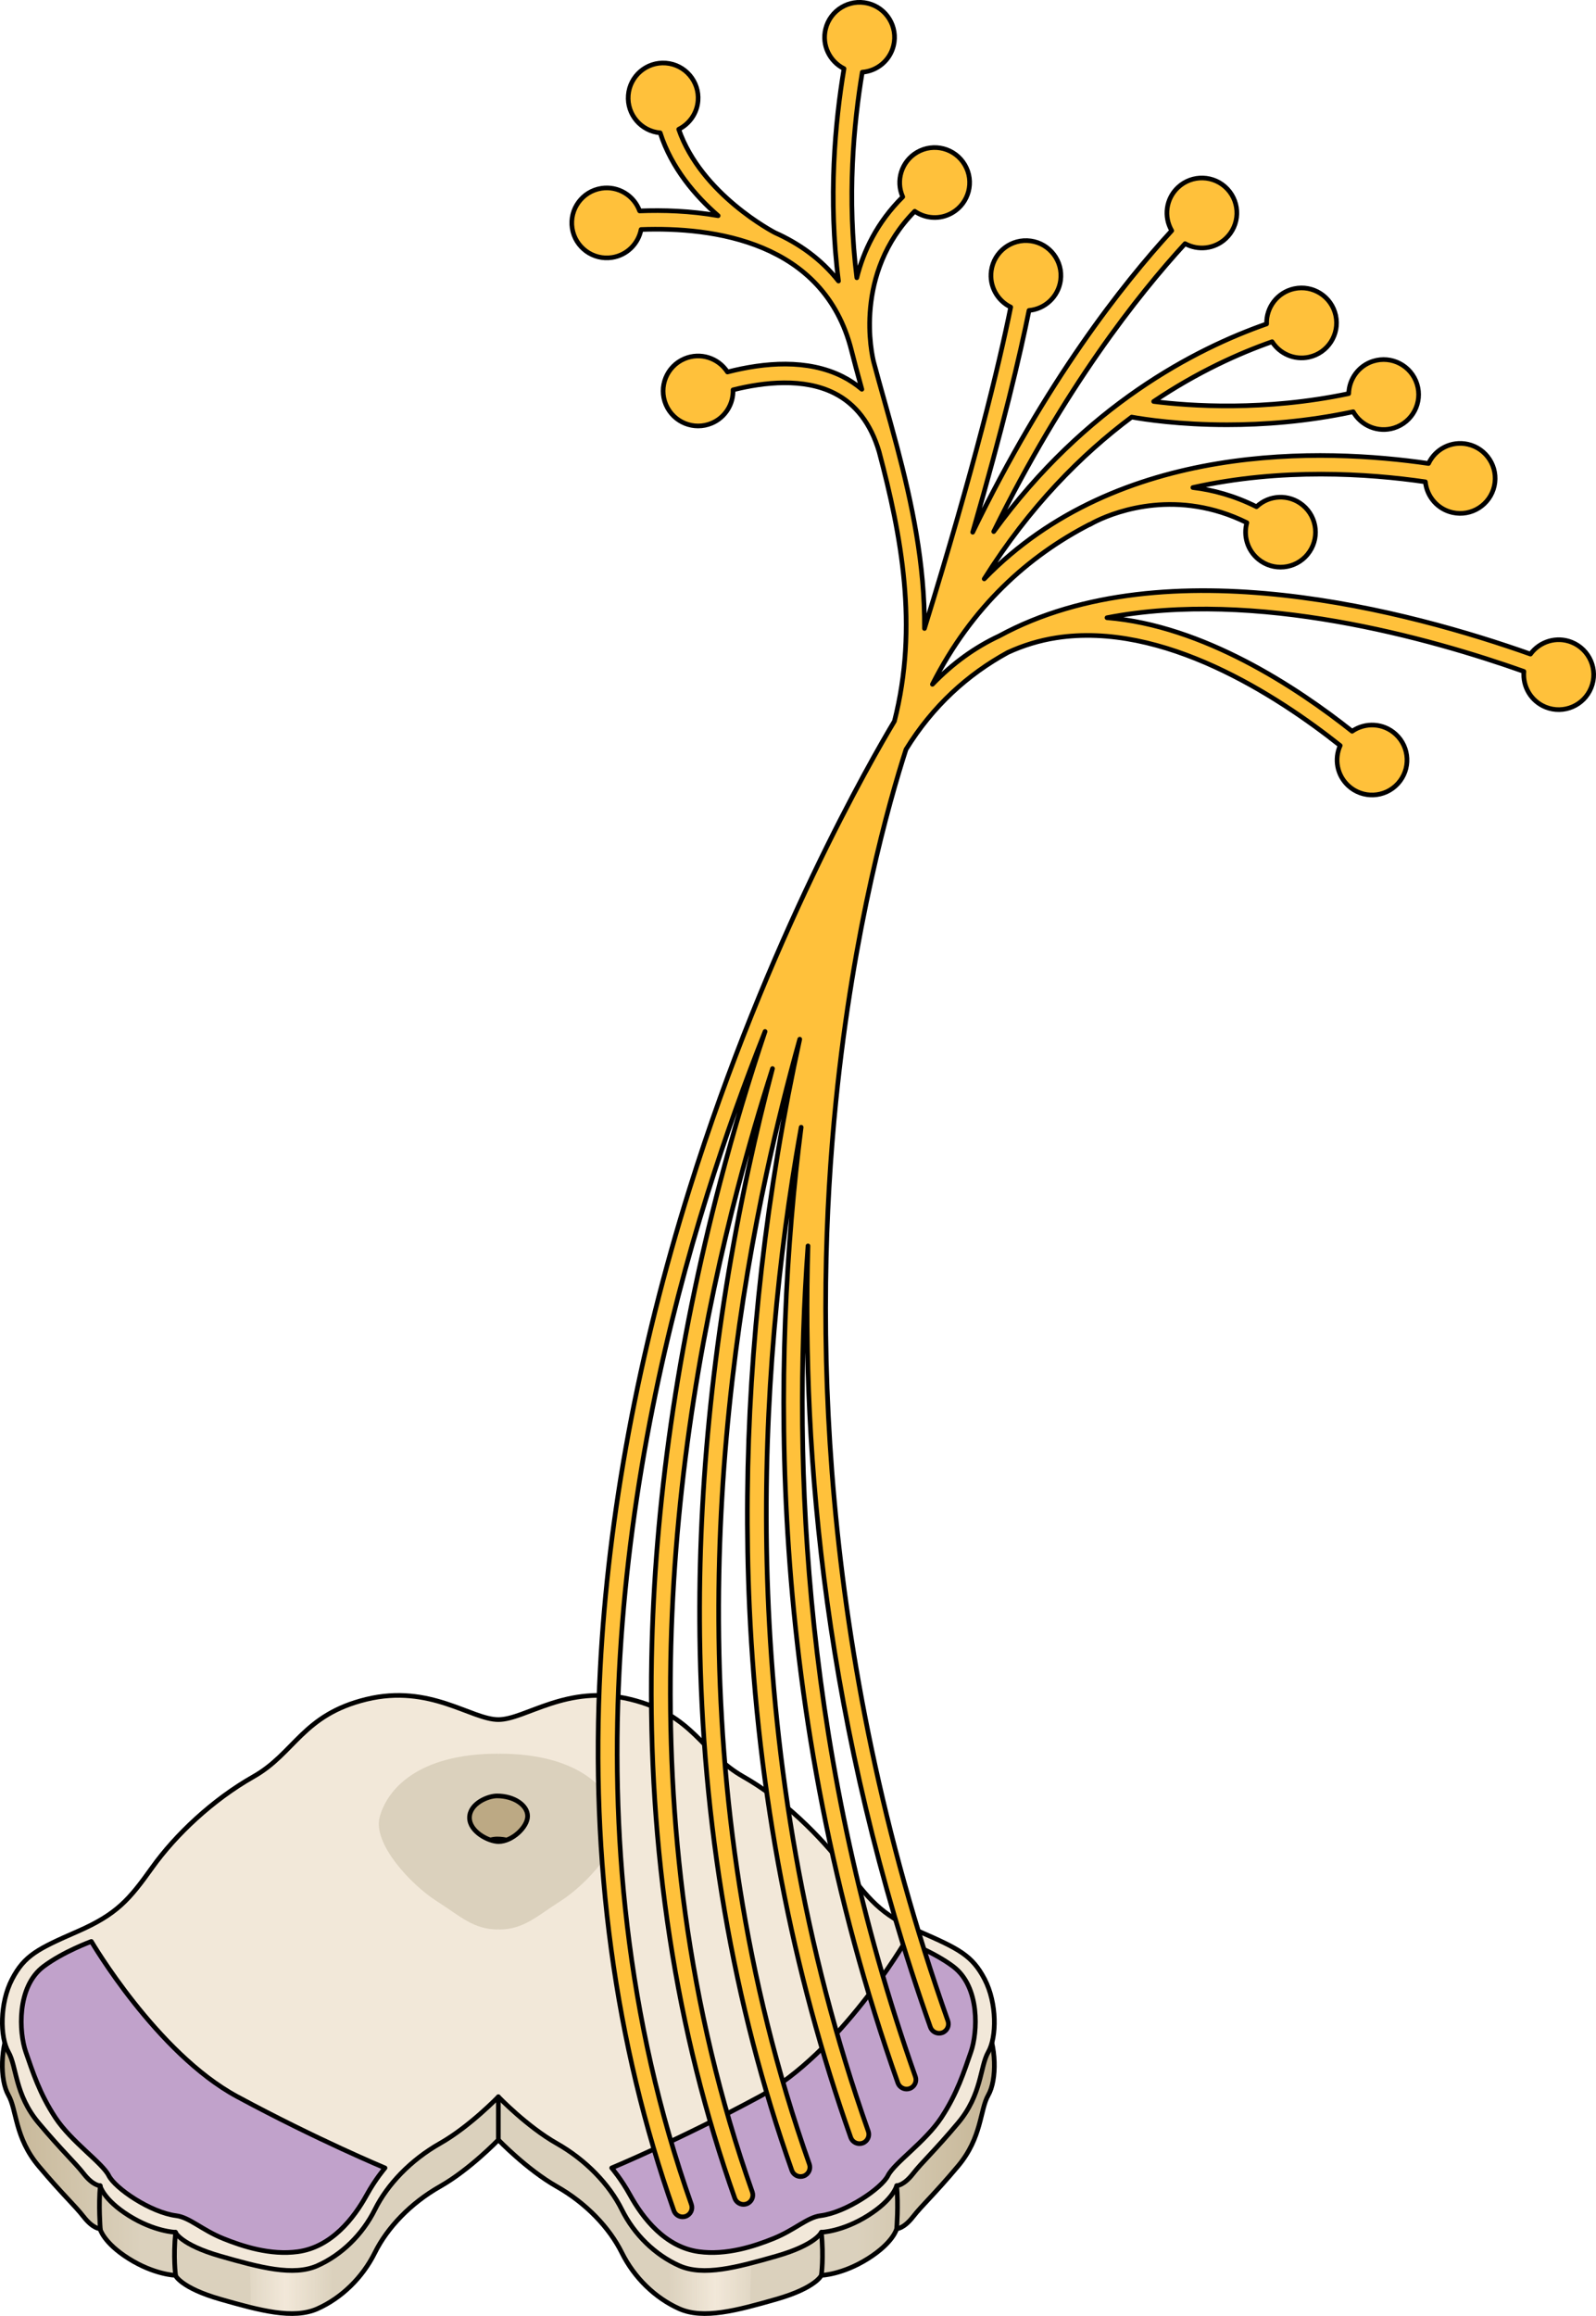 <?xml version="1.0" encoding="utf-8"?>
<!-- Generator: Adobe Illustrator 22.0.0, SVG Export Plug-In . SVG Version: 6.00 Build 0)  -->
<svg version="1.1" id="Layer_1" xmlns="http://www.w3.org/2000/svg" xmlns:xlink="http://www.w3.org/1999/xlink" x="0px" y="0px"
	 width="342.875px" height="497.288px" viewBox="0 0 342.875 497.288" enable-background="new 0 0 342.875 497.288"
	 xml:space="preserve">
<g>
	<g>
		<linearGradient id="SVGID_1_" gradientUnits="userSpaceOnUse" x1="0.5" y1="435.042" x2="213.625" y2="435.042">
			<stop  offset="0" style="stop-color:#C6B696"/>
			<stop  offset="0.14" style="stop-color:#DBD1BD"/>
			<stop  offset="0.861" style="stop-color:#DBD1BD"/>
			<stop  offset="1" style="stop-color:#C6B696"/>
		</linearGradient>
		<path fill="url(#SVGID_1_)" d="M211.532,434.237c-2.669-5.126-5.554-6.536-14.061-10.252c-8.507-3.716-10.862-7.082-16.079-13.783
			c-5.216-6.702-12.909-14.481-21.75-19.479c-8.841-4.998-10.545-13.257-24.223-16.589c-13.678-3.332-22.519,4.357-28.357,4.357
			c-5.838,0-14.679-7.689-28.357-4.357c-13.678,3.332-15.382,11.591-24.223,16.589c-8.841,4.998-16.812,12.57-21.75,19.479
			c-4.939,6.909-7.572,10.067-16.079,13.783c-8.507,3.716-11.392,5.126-14.061,10.252c-2.669,5.126-2.62,12.431-0.785,15.635
			c1.835,3.204,1.334,9.099,6.505,15.25c5.171,6.151,7.673,8.33,9.675,10.893c2.002,2.563,3.503,2.563,3.503,2.563
			s0.667,2.948,6.172,6.408c5.505,3.46,10.008,3.588,10.008,3.588s1.168,2.691,9.675,5.126c8.507,2.435,15.68,4.357,20.851,2.05
			c5.171-2.307,9.675-6.664,12.344-12.046c2.669-5.382,7.673-10.637,14.012-14.225c6.339-3.588,12.51-9.996,12.51-9.996
			s6.172,6.408,12.51,9.996c6.339,3.588,11.343,8.843,14.012,14.225c2.669,5.383,7.173,9.74,12.344,12.046
			c5.171,2.307,12.344,0.385,20.851-2.05c8.507-2.435,9.675-5.126,9.675-5.126s4.504-0.128,10.008-3.588
			c5.505-3.46,6.172-6.408,6.172-6.408s1.501,0,3.503-2.563c2.002-2.563,4.504-4.742,9.675-10.893
			c5.171-6.151,4.671-12.046,6.506-15.25C214.152,446.668,214.201,439.363,211.532,434.237z M107.107,404.685
			c-2.117,0-6.24-2.117-6.24-5.126c0-3.009,3.9-4.68,5.906-4.68c3.677,0,6.574,2.006,6.574,4.346
			C113.347,401.565,110.022,404.685,107.107,404.685z"/>
		<linearGradient id="SVGID_2_" gradientUnits="userSpaceOnUse" x1="143.481" y1="480.222" x2="164.019" y2="480.222">
			<stop  offset="0" style="stop-color:#F2E8D9;stop-opacity:0"/>
			<stop  offset="0.497" style="stop-color:#F2E8D9"/>
			<stop  offset="1" style="stop-color:#F2E8D9;stop-opacity:0"/>
		</linearGradient>
		<path fill-rule="evenodd" clip-rule="evenodd" fill="url(#SVGID_2_)" d="M143.482,494.472c0.795,0.475,1.611,0.907,2.446,1.279
			c3.984,1.778,9.161,1.041,15.217-0.504c0.143-9.942,0.721-21.102,2.873-31.591c0,0-8.456,6.292-19.54,6.632
			C143.658,478.214,143.458,486.733,143.482,494.472z"/>
		<linearGradient id="SVGID_3_" gradientUnits="userSpaceOnUse" x1="51.039" y1="480.221" x2="71.576" y2="480.221">
			<stop  offset="0" style="stop-color:#F2E8D9;stop-opacity:0"/>
			<stop  offset="0.497" style="stop-color:#F2E8D9"/>
			<stop  offset="1" style="stop-color:#F2E8D9;stop-opacity:0"/>
		</linearGradient>
		<path fill-rule="evenodd" clip-rule="evenodd" fill="url(#SVGID_3_)" d="M51.039,463.656c2.169,10.571,2.739,21.823,2.876,31.824
			c5.654,1.38,10.504,1.956,14.282,0.27c1.165-0.52,2.294-1.149,3.379-1.865c0.013-7.582-0.197-15.87-0.997-23.597
			C59.495,469.948,51.039,463.656,51.039,463.656z"/>
		<path fill="#BCA984" d="M107.107,395.436c-2.117,0-6.24-2.117-6.24-5.126c0-3.009,3.9-4.68,5.906-4.68
			c3.677,0,6.574,2.006,6.574,4.346C113.347,392.316,110.022,395.436,107.107,395.436z"/>
		<path fill="none" stroke="#000000" stroke-linecap="round" stroke-linejoin="round" stroke-miterlimit="8" d="M211.532,434.237
			c-2.669-5.126-5.554-6.536-14.061-10.252c-8.507-3.716-10.862-7.082-16.079-13.783c-5.216-6.702-12.909-14.481-21.75-19.479
			c-8.841-4.998-10.545-13.257-24.223-16.589c-13.678-3.332-22.519,4.357-28.357,4.357c-5.838,0-14.679-7.689-28.357-4.357
			c-13.678,3.332-15.382,11.591-24.223,16.589c-8.841,4.998-16.812,12.57-21.75,19.479c-4.939,6.909-7.572,10.067-16.079,13.783
			c-8.507,3.716-11.392,5.126-14.061,10.252c-2.669,5.126-2.62,12.431-0.785,15.635c1.835,3.204,1.334,9.099,6.505,15.25
			c5.171,6.151,7.673,8.33,9.675,10.893c2.002,2.563,3.503,2.563,3.503,2.563s0.667,2.948,6.172,6.408
			c5.505,3.46,10.008,3.588,10.008,3.588s1.168,2.691,9.675,5.126c8.507,2.435,15.68,4.357,20.851,2.05
			c5.171-2.307,9.675-6.664,12.344-12.046c2.669-5.382,7.673-10.637,14.012-14.225c6.339-3.588,12.51-9.996,12.51-9.996
			s6.172,6.408,12.51,9.996c6.339,3.588,11.343,8.843,14.012,14.225c2.669,5.383,7.173,9.74,12.344,12.046
			c5.171,2.307,12.344,0.385,20.851-2.05c8.507-2.435,9.675-5.126,9.675-5.126s4.504-0.128,10.008-3.588
			c5.505-3.46,6.172-6.408,6.172-6.408s1.501,0,3.503-2.563c2.002-2.563,4.504-4.742,9.675-10.893
			c5.171-6.151,4.671-12.046,6.506-15.25C214.152,446.668,214.201,439.363,211.532,434.237z M107.107,404.685
			c-2.117,0-6.24-2.117-6.24-5.126c0-3.009,3.9-4.68,5.906-4.68c3.677,0,6.574,2.006,6.574,4.346
			C113.347,401.565,110.022,404.685,107.107,404.685z"/>
		<path fill="#F2E8D9" d="M211.532,424.988c-2.669-5.126-5.554-6.536-14.061-10.252c-8.507-3.716-10.862-7.082-16.079-13.783
			c-5.216-6.702-12.909-14.481-21.75-19.479c-8.841-4.998-10.545-13.257-24.223-16.589c-13.678-3.332-22.519,4.357-28.357,4.357
			c-5.838,0-14.679-7.689-28.357-4.357c-13.678,3.332-15.382,11.591-24.223,16.589c-8.841,4.998-16.812,12.57-21.75,19.479
			c-4.939,6.909-7.572,10.067-16.079,13.783c-8.507,3.716-11.392,5.126-14.061,10.252c-2.669,5.126-2.62,12.431-0.785,15.635
			c1.835,3.204,1.334,9.099,6.505,15.25c5.171,6.151,7.673,8.33,9.675,10.893c2.002,2.563,3.503,2.563,3.503,2.563
			s0.667,2.948,6.172,6.408c5.505,3.46,10.008,3.588,10.008,3.588s1.168,2.691,9.675,5.126c8.507,2.435,15.68,4.357,20.851,2.05
			c5.171-2.307,9.675-6.664,12.344-12.046c2.669-5.382,7.673-10.637,14.012-14.225c6.339-3.588,12.51-9.996,12.51-9.996
			s6.172,6.408,12.51,9.996c6.339,3.588,11.343,8.843,14.012,14.225c2.669,5.383,7.173,9.74,12.344,12.046
			c5.171,2.307,12.344,0.385,20.851-2.05c8.507-2.435,9.675-5.126,9.675-5.126s4.504-0.128,10.008-3.588
			c5.505-3.46,6.172-6.408,6.172-6.408s1.501,0,3.503-2.563c2.002-2.563,4.504-4.742,9.675-10.893
			c5.171-6.151,4.671-12.046,6.506-15.25C214.152,437.419,214.201,430.114,211.532,424.988z M107.107,395.436
			c-2.117,0-6.24-2.117-6.24-5.126c0-3.009,3.9-4.68,5.906-4.68c3.677,0,6.574,2.006,6.574,4.346
			C113.347,392.316,110.022,395.436,107.107,395.436z"/>
		<path fill="#DBD1BD" d="M132.634,390.111c-1.598-5.809-8.083-13.554-25.482-13.554l-0.089,0.19v-0.19
			c-17.399,0-23.884,7.745-25.482,13.554c-1.598,5.809,6.838,14.669,12.154,18.057c5.316,3.388,7.976,6.146,13.328,6.146v-0.19
			l0.089,0.19c5.352,0,8.011-2.758,13.328-6.146C125.796,404.779,134.232,395.92,132.634,390.111z M107.107,395.436
			c-2.117,0-6.24-2.117-6.24-5.126c0-3.009,3.9-4.68,5.906-4.68c3.677,0,6.574,2.006,6.574,4.346
			C113.347,392.316,110.022,395.436,107.107,395.436z"/>
		<path fill="none" stroke="#000000" stroke-linecap="round" stroke-linejoin="round" stroke-miterlimit="8" d="M211.532,424.988
			c-2.669-5.126-5.554-6.536-14.061-10.252c-8.507-3.716-10.862-7.082-16.079-13.783c-5.216-6.702-12.909-14.481-21.75-19.479
			c-8.841-4.998-10.545-13.257-24.223-16.589c-13.678-3.332-22.519,4.357-28.357,4.357c-5.838,0-14.679-7.689-28.357-4.357
			c-13.678,3.332-15.382,11.591-24.223,16.589c-8.841,4.998-16.812,12.57-21.75,19.479c-4.939,6.909-7.572,10.067-16.079,13.783
			c-8.507,3.716-11.392,5.126-14.061,10.252c-2.669,5.126-2.62,12.431-0.785,15.635c1.835,3.204,1.334,9.099,6.505,15.25
			c5.171,6.151,7.673,8.33,9.675,10.893c2.002,2.563,3.503,2.563,3.503,2.563s0.667,2.948,6.172,6.408
			c5.505,3.46,10.008,3.588,10.008,3.588s1.168,2.691,9.675,5.126c8.507,2.435,15.68,4.357,20.851,2.05
			c5.171-2.307,9.675-6.664,12.344-12.046c2.669-5.382,7.673-10.637,14.012-14.225c6.339-3.588,12.51-9.996,12.51-9.996
			s6.172,6.408,12.51,9.996c6.339,3.588,11.343,8.843,14.012,14.225c2.669,5.383,7.173,9.74,12.344,12.046
			c5.171,2.307,12.344,0.385,20.851-2.05c8.507-2.435,9.675-5.126,9.675-5.126s4.504-0.128,10.008-3.588
			c5.505-3.46,6.172-6.408,6.172-6.408s1.501,0,3.503-2.563c2.002-2.563,4.504-4.742,9.675-10.893
			c5.171-6.151,4.671-12.046,6.506-15.25C214.152,437.419,214.201,430.114,211.532,424.988z M107.107,395.436
			c-2.117,0-6.24-2.117-6.24-5.126c0-3.009,3.9-4.68,5.906-4.68c3.677,0,6.574,2.006,6.574,4.346
			C113.347,392.316,110.022,395.436,107.107,395.436z"/>
		<g>
			
				<path fill-rule="evenodd" clip-rule="evenodd" fill="#C1A2CB" stroke="#000000" stroke-linecap="round" stroke-linejoin="round" stroke-miterlimit="10" d="
				M204.76,422.247c-4.276-3.201-10.259-5.369-10.259-5.369s-14.044,23.996-31.334,33.316s-31.757,15.32-31.757,15.32
				s2.022,2.332,3.936,5.804c2.736,4.962,7.551,11.192,14.805,12.179c5.894,0.802,11.871-1.146,16.05-2.838
				c4.562-1.848,7.22-4.536,10.08-4.893c5.48-0.685,13.114-5.872,14.484-8.612c1.37-2.74,8.025-7.242,11.45-12.429
				c3.425-5.187,4.893-9.884,6.361-14.093S210.608,426.624,204.76,422.247z"/>
			
				<path fill-rule="evenodd" clip-rule="evenodd" fill="#C1A2CB" stroke="#000000" stroke-linecap="round" stroke-linejoin="round" stroke-miterlimit="10" d="
				M9.365,422.247c4.276-3.201,10.259-5.369,10.259-5.369s14.044,23.996,31.334,33.316s31.757,15.32,31.757,15.32
				s-2.022,2.332-3.936,5.804c-2.736,4.962-7.551,11.192-14.805,12.179c-5.894,0.802-11.871-1.146-16.05-2.838
				c-4.562-1.848-7.22-4.536-10.08-4.893c-5.48-0.685-13.114-5.872-14.484-8.612c-1.37-2.74-8.025-7.242-11.45-12.429
				c-3.425-5.187-4.893-9.884-6.361-14.093S3.517,426.624,9.365,422.247z"/>
		</g>
		<path fill="none" stroke="#000000" stroke-linecap="round" stroke-linejoin="round" stroke-miterlimit="8" d="M176.454,488.574
			c0,0,0.54-3.849,0-9.249"/>
		<path fill="none" stroke="#000000" stroke-linecap="round" stroke-linejoin="round" stroke-miterlimit="8" d="M192.634,478.578
			c0,0,0.41-5.152,0-9.249"/>
		<path fill="none" stroke="#000000" stroke-linecap="round" stroke-linejoin="round" stroke-miterlimit="8" d="M37.726,488.574
			c0,0-0.54-3.849,0-9.249"/>
		<path fill="none" stroke="#000000" stroke-linecap="round" stroke-linejoin="round" stroke-miterlimit="8" d="M21.545,478.578
			c0,0-0.41-5.152,0-9.249"/>
		
			<line fill="none" stroke="#000000" stroke-linecap="round" stroke-linejoin="round" stroke-miterlimit="8" x1="107.063" y1="459.483" x2="107.063" y2="450.234"/>
	</g>
	<path fill="#FFC13B" stroke="#000000" stroke-linecap="round" stroke-linejoin="round" stroke-miterlimit="10" d="M337.653,137.902
		c-3.255-1.304-6.878-0.162-8.855,2.546c-25.276-8.956-78.205-23.449-114.132-3.893c-5.187,2.41-9.983,5.865-14.352,10.384
		c8.476-16.69,20.531-27.496,33.765-34.327l0.019,0.031c0.085-0.051,0.39-0.228,0.871-0.475c0.237-0.119,0.475-0.237,0.713-0.354
		c4.409-2.105,17.366-6.899,32.188,0.422c-0.779,2.778,0.081,5.879,2.45,7.832c3.202,2.639,7.938,2.184,10.578-1.018
		c2.639-3.202,2.184-7.938-1.018-10.578c-2.958-2.438-7.222-2.23-9.936,0.34c-4.764-2.381-9.389-3.625-13.675-4.123
		c19.007-4.265,37.757-2.995,49.948-1.225c0.311,3.141,2.59,5.87,5.839,6.594c4.05,0.903,8.066-1.648,8.97-5.698
		c0.903-4.05-1.648-8.066-5.698-8.97c-3.498-0.78-6.966,1.02-8.43,4.134c-22.417-3.27-66.553-4.934-95.453,24.778
		c9.758-15.537,20.924-26.717,31.678-34.744c2.753,0.495,10.281,1.653,20.518,1.653c7.767,0,17.092-0.67,27.068-2.799
		c1.702,3.025,5.339,4.559,8.785,3.482c3.961-1.238,6.169-5.453,4.931-9.413c-1.238-3.96-5.453-6.168-9.413-4.931
		c-3.148,0.984-5.181,3.85-5.265,6.972c-18.032,3.8-34.095,2.667-41.901,1.686c9.458-6.361,18.37-10.351,25.441-12.831
		c1.645,2.578,4.769,3.994,7.931,3.305c4.054-0.885,6.624-4.889,5.74-8.943c-0.884-4.054-4.889-6.624-8.943-5.74
		c-3.589,0.783-6.01,4.013-5.905,7.556c-15.285,5.337-38.952,17.5-58.625,44.586c15.109-30.697,30.983-50.796,41.108-61.822
		c2.775,1.522,6.324,1.174,8.755-1.109c3.025-2.841,3.174-7.597,0.334-10.621c-2.84-3.025-7.597-3.174-10.621-0.334
		c-2.607,2.448-3.072,6.317-1.334,9.277c-10.509,11.434-27.125,32.477-42.759,64.751c6.532-22.611,10.128-37.854,12.1-47.624
		c3.407-0.3,6.284-2.908,6.777-6.439c0.574-4.11-2.293-7.908-6.402-8.482c-4.109-0.574-7.907,2.293-8.481,6.402
		c-0.463,3.314,1.314,6.423,4.174,7.804c-2.532,12.531-7.762,34.159-18.526,69.007c0.091-13.843-2.745-27.082-5.913-39.06
		l0.002-0.001c-0.005-0.018-0.011-0.035-0.017-0.052c-0.885-3.345-1.795-6.595-2.674-9.729c-0.812-2.893-1.588-5.669-2.309-8.374
		c-0.389-1.532-4.407-18.964,8.815-32.369c2.328,1.613,5.47,1.843,8.075,0.319c3.581-2.095,4.787-6.699,2.691-10.28
		c-2.095-3.581-6.699-4.787-10.28-2.691c-3.346,1.957-4.616,6.104-3.06,9.561c-5.562,5.519-8.456,11.686-9.868,17.37
		c-2.157-17.157-0.696-32.991,1.174-44.143c3.148-0.245,5.924-2.468,6.716-5.702c0.986-4.03-1.482-8.099-5.512-9.085
		c-4.03-0.986-8.099,1.482-9.085,5.512c-0.852,3.48,0.876,6.984,3.957,8.512c-1.932,11.484-3.445,27.853-1.186,45.611
		c-3.752-4.756-8.509-8.09-13.671-10.392l0.001-0.002c-0.183-0.093-15.835-8.21-20.654-22.195c2.283-1.139,3.933-3.404,4.147-6.132
		c0.325-4.137-2.766-7.755-6.903-8.079c-4.137-0.325-7.754,2.766-8.079,6.903c-0.324,4.119,2.742,7.722,6.853,8.073
		c2.437,7.62,7.623,13.599,12.448,17.798c-5.959-1.057-11.847-1.227-16.868-1.03c-1.202-3.307-4.609-5.414-8.216-4.851
		c-4.1,0.639-6.906,4.482-6.266,8.582c0.639,4.1,4.482,6.906,8.582,6.266c3.22-0.502,5.633-2.983,6.215-6.009
		c15.433-0.572,39.309,2.534,45.196,25.956h0l0,0c0.297,1.181,0.611,2.377,0.932,3.58c0.016,0.064,0.027,0.106,0.03,0.115l0.001,0
		c0.409,1.53,0.833,3.081,1.273,4.662c-1.264-1.071-2.648-1.993-4.16-2.751c-7.528-3.773-16.735-3.015-24.716-0.965
		c-1.944-3.014-5.824-4.29-9.238-2.843c-3.82,1.62-5.605,6.031-3.985,9.851c1.62,3.82,6.031,5.605,9.851,3.985
		c2.939-1.246,4.666-4.145,4.571-7.156c6.776-1.696,15.188-2.575,21.726,0.701c4.635,2.324,7.885,6.563,9.66,12.598
		c4.745,17.884,8.508,37.434,3.284,57.849c-4.802,7.995-27.233,46.784-43.992,100.339c-11.031,35.248-17.494,69.922-19.211,103.06
		c-2.149,41.475,3.173,80.645,15.819,116.422c0.29,0.82,1.061,1.333,1.884,1.333c0.221,0,0.446-0.037,0.666-0.115
		c1.041-0.368,1.586-1.51,1.218-2.55c-28.242-79.908-13.737-162.03,3.406-216.851c3.928-12.561,8.169-24.297,12.419-35.008
		c-3.352,10.009-6.653,20.882-9.685,32.467c-9.121,34.853-14.063,69.21-14.689,102.116c-0.783,41.176,5.228,80.184,17.866,115.939
		c0.29,0.82,1.061,1.333,1.884,1.333c0.221,0,0.446-0.037,0.666-0.115c1.041-0.368,1.586-1.51,1.218-2.55
		c-28.256-79.946-17.285-161.372-3.106-215.603c2.353-8.998,4.869-17.563,7.445-25.623c-1.805,6.856-3.55,14.067-5.175,21.596
		c-7.333,33.978-10.851,67.636-10.455,100.038c0.495,40.535,7.15,79.207,19.781,114.942c0.29,0.821,1.061,1.333,1.884,1.333
		c0.221,0,0.446-0.037,0.666-0.115c1.041-0.368,1.586-1.51,1.218-2.55c-28.268-79.979-20.612-159.807-9.212-212.691
		c2.21-10.25,4.642-19.907,7.147-28.866c-1.682,7.675-3.282,15.853-4.718,24.471c-5.488,32.945-7.535,65.777-6.085,97.584
		c1.814,39.78,9.133,78.058,21.756,113.772c0.29,0.82,1.061,1.333,1.884,1.333c0.221,0,0.446-0.037,0.666-0.115
		c1.041-0.368,1.586-1.51,1.218-2.551c-28.281-80.015-24.048-157.953-15.518-209.246c0.356-2.143,0.724-4.255,1.1-6.341
		c-6.283,49.101-7.757,124.484,20.771,205.196c0.29,0.82,1.061,1.333,1.884,1.333c0.221,0,0.446-0.037,0.666-0.115
		c1.041-0.368,1.586-1.51,1.218-2.551c-23.796-67.328-26.518-130.925-23.073-178.377c-1.309,44.702,3.583,103.493,26.288,167.731
		c0.29,0.82,1.061,1.333,1.884,1.333c0.221,0,0.446-0.037,0.666-0.115c1.041-0.368,1.586-1.51,1.218-2.551
		c-28.293-80.05-28.694-151.581-24.049-197.492c3.781-37.367,11.423-64.285,15.049-75.515c5.773-9.371,13.279-16.112,21.848-20.807
		c3.309-1.527,6.781-2.594,10.422-3.161c22.884-3.559,47.416,12.351,61.011,23.135c-1.305,2.88-0.693,6.389,1.765,8.641
		c3.059,2.803,7.813,2.596,10.617-0.463c2.803-3.059,2.596-7.813-0.463-10.617c-2.639-2.419-6.537-2.591-9.359-0.63
		c-11.889-9.433-32.014-22.715-52.659-24.381c31.906-6.198,69.534,4.437,89.563,11.532c-0.299,3.227,1.524,6.401,4.685,7.667
		c3.852,1.543,8.227-0.329,9.77-4.181C343.377,143.82,341.505,139.446,337.653,137.902z"/>
</g>
</svg>
